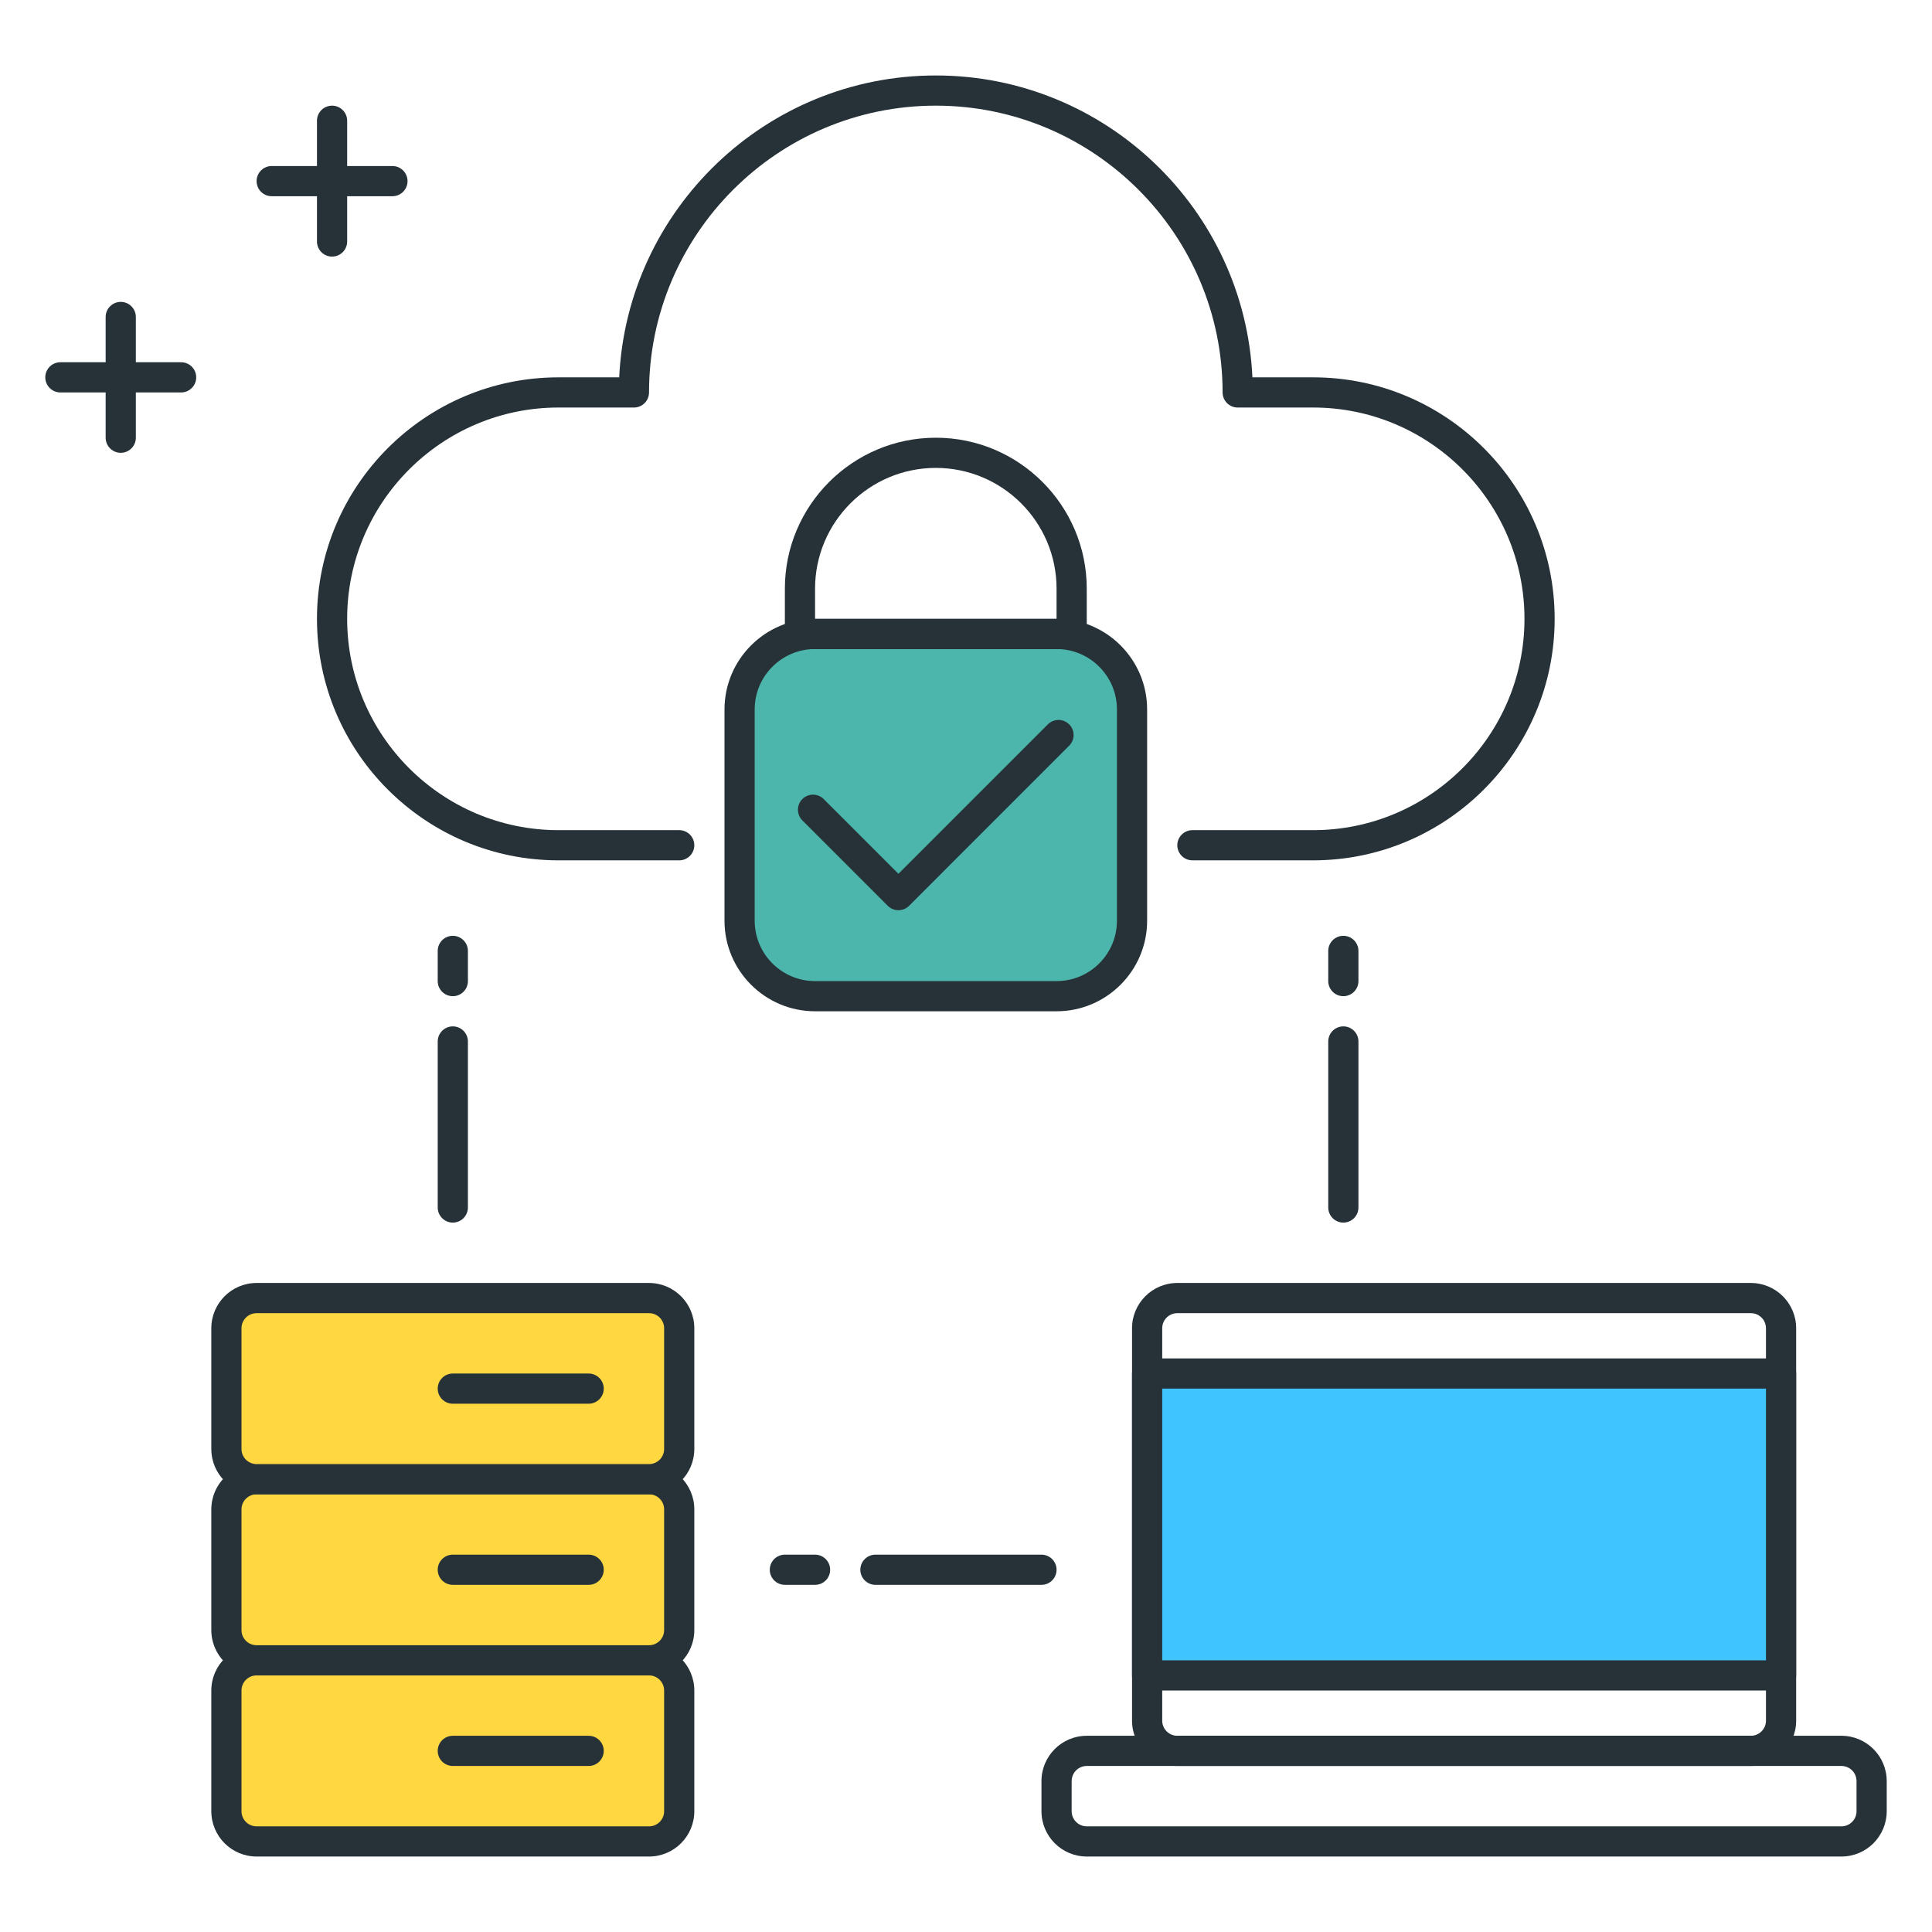 <?xml version="1.0" encoding="UTF-8"?> <!-- Generator: Adobe Illustrator 21.1.0, SVG Export Plug-In . SVG Version: 6.00 Build 0) --> <svg xmlns="http://www.w3.org/2000/svg" xmlns:xlink="http://www.w3.org/1999/xlink" version="1.1" id="Icon_Set" x="0px" y="0px" viewBox="0 0 64 64" style="enable-background:new 0 0 64 64;" xml:space="preserve"> <style type="text/css"> .st0{fill:#263238;} .st1{fill:#FFD740;} .st2{fill:#FF5252;} .st3{fill:#40C4FF;} .st4{fill:#4DB6AC;} .st5{fill:#FFFFFF;} .st6{fill:#FFD345;} </style> <g> <g> <path class="st4" d="M35,33h-8c-1.381,0-2.5-1.119-2.5-2.5v-7c0-1.381,1.119-2.5,2.5-2.5h8c1.381,0,2.5,1.119,2.5,2.5v7 C37.5,31.881,36.381,33,35,33z"></path> <path class="st0" d="M35,33.5h-8c-1.654,0-3-1.346-3-3v-7c0-1.654,1.346-3,3-3h8c1.654,0,3,1.346,3,3v7 C38,32.154,36.654,33.5,35,33.5z M27,21.5c-1.103,0-2,0.897-2,2v7c0,1.103,0.897,2,2,2h8c1.103,0,2-0.897,2-2v-7 c0-1.103-0.897-2-2-2H27z"></path> </g> <g> <path class="st1" d="M21.5,61h-13c-0.552,0-1-0.448-1-1v-4c0-0.552,0.448-1,1-1h13c0.552,0,1,0.448,1,1v4 C22.5,60.552,22.052,61,21.5,61z"></path> <path class="st0" d="M21.5,61.5h-13C7.673,61.5,7,60.827,7,60v-4c0-0.827,0.673-1.5,1.5-1.5h13c0.827,0,1.5,0.673,1.5,1.5v4 C23,60.827,22.327,61.5,21.5,61.5z M8.5,55.5C8.224,55.5,8,55.724,8,56v4c0,0.276,0.224,0.5,0.5,0.5h13c0.276,0,0.5-0.224,0.5-0.5 v-4c0-0.276-0.224-0.5-0.5-0.5H8.5z"></path> </g> <g> <path class="st0" d="M19.5,58.5H15c-0.276,0-0.5-0.224-0.5-0.5s0.224-0.5,0.5-0.5h4.5c0.276,0,0.5,0.224,0.5,0.5 S19.776,58.5,19.5,58.5z"></path> </g> <g> <path class="st1" d="M21.5,55h-13c-0.552,0-1-0.448-1-1v-4c0-0.552,0.448-1,1-1h13c0.552,0,1,0.448,1,1v4 C22.5,54.552,22.052,55,21.5,55z"></path> <path class="st0" d="M21.5,55.5h-13C7.673,55.5,7,54.827,7,54v-4c0-0.827,0.673-1.5,1.5-1.5h13c0.827,0,1.5,0.673,1.5,1.5v4 C23,54.827,22.327,55.5,21.5,55.5z M8.5,49.5C8.224,49.5,8,49.724,8,50v4c0,0.276,0.224,0.5,0.5,0.5h13c0.276,0,0.5-0.224,0.5-0.5 v-4c0-0.276-0.224-0.5-0.5-0.5H8.5z"></path> </g> <g> <path class="st0" d="M19.5,52.5H15c-0.276,0-0.5-0.224-0.5-0.5s0.224-0.5,0.5-0.5h4.5c0.276,0,0.5,0.224,0.5,0.5 S19.776,52.5,19.5,52.5z"></path> </g> <g> <path class="st1" d="M21.5,49h-13c-0.552,0-1-0.448-1-1v-4c0-0.552,0.448-1,1-1h13c0.552,0,1,0.448,1,1v4 C22.5,48.552,22.052,49,21.5,49z"></path> <path class="st0" d="M21.5,49.5h-13C7.673,49.5,7,48.827,7,48v-4c0-0.827,0.673-1.5,1.5-1.5h13c0.827,0,1.5,0.673,1.5,1.5v4 C23,48.827,22.327,49.5,21.5,49.5z M8.5,43.5C8.224,43.5,8,43.724,8,44v4c0,0.276,0.224,0.5,0.5,0.5h13c0.276,0,0.5-0.224,0.5-0.5 v-4c0-0.276-0.224-0.5-0.5-0.5H8.5z"></path> </g> <g> <path class="st0" d="M19.5,46.5H15c-0.276,0-0.5-0.224-0.5-0.5s0.224-0.5,0.5-0.5h4.5c0.276,0,0.5,0.224,0.5,0.5 S19.776,46.5,19.5,46.5z"></path> </g> <g> <path class="st0" d="M43.5,28.5h-4c-0.276,0-0.5-0.224-0.5-0.5s0.224-0.5,0.5-0.5h4c3.859,0,7-3.14,7-7s-3.141-7-7-7H41 c-0.276,0-0.5-0.224-0.5-0.5c0-5.238-4.262-9.5-9.5-9.5s-9.5,4.262-9.5,9.5c0,0.276-0.224,0.5-0.5,0.5h-2.5c-3.86,0-7,3.14-7,7 s3.14,7,7,7h4c0.276,0,0.5,0.224,0.5,0.5s-0.224,0.5-0.5,0.5h-4c-4.411,0-8-3.589-8-8s3.589-8,8-8h2.012 c0.262-5.559,4.866-10,10.488-10s10.227,4.441,10.488,10H43.5c4.411,0,8,3.589,8,8S47.911,28.5,43.5,28.5z"></path> </g> <g> <path class="st0" d="M35.5,21.5h-9c-0.276,0-0.5-0.224-0.5-0.5v-1.5c0-2.757,2.243-5,5-5s5,2.243,5,5V21 C36,21.276,35.776,21.5,35.5,21.5z M27,20.5h8v-1c0-2.206-1.794-4-4-4c-2.206,0-4,1.794-4,4V20.5z"></path> </g> <g> <path class="st0" d="M58,58.5H39c-0.827,0-1.5-0.673-1.5-1.5V44c0-0.827,0.673-1.5,1.5-1.5h19c0.827,0,1.5,0.673,1.5,1.5v13 C59.5,57.827,58.827,58.5,58,58.5z M39,43.5c-0.275,0-0.5,0.224-0.5,0.5v13c0,0.276,0.225,0.5,0.5,0.5h19 c0.275,0,0.5-0.224,0.5-0.5V44c0-0.276-0.225-0.5-0.5-0.5H39z"></path> </g> <g> <path class="st0" d="M61,61.5H36c-0.827,0-1.5-0.673-1.5-1.5v-1c0-0.827,0.673-1.5,1.5-1.5h25c0.827,0,1.5,0.673,1.5,1.5v1 C62.5,60.827,61.827,61.5,61,61.5z M36,58.5c-0.275,0-0.5,0.224-0.5,0.5v1c0,0.276,0.225,0.5,0.5,0.5h25 c0.275,0,0.5-0.224,0.5-0.5v-1c0-0.276-0.225-0.5-0.5-0.5H36z"></path> </g> <g> <rect x="38" y="45.5" class="st3" width="21" height="10"></rect> <path class="st0" d="M59,56H38c-0.276,0-0.5-0.224-0.5-0.5v-10c0-0.276,0.224-0.5,0.5-0.5h21c0.276,0,0.5,0.224,0.5,0.5v10 C59.5,55.776,59.276,56,59,56z M38.5,55h20v-9h-20V55z"></path> </g> <g> <path class="st0" d="M29.762,30.152c-0.133,0-0.26-0.053-0.354-0.146l-2.829-2.829c-0.195-0.195-0.195-0.512,0-0.707 s0.512-0.195,0.707,0l2.475,2.475l4.95-4.95c0.195-0.195,0.512-0.195,0.707,0s0.195,0.512,0,0.707l-5.303,5.304 C30.022,30.099,29.895,30.152,29.762,30.152z"></path> </g> <g> <path class="st0" d="M15,33c-0.276,0-0.5-0.224-0.5-0.5v-1c0-0.276,0.224-0.5,0.5-0.5s0.5,0.224,0.5,0.5v1 C15.5,32.776,15.276,33,15,33z"></path> </g> <g> <path class="st0" d="M15,40.5c-0.276,0-0.5-0.224-0.5-0.5v-5.5c0-0.276,0.224-0.5,0.5-0.5s0.5,0.224,0.5,0.5V40 C15.5,40.276,15.276,40.5,15,40.5z"></path> </g> <g> <path class="st0" d="M44.5,33c-0.276,0-0.5-0.224-0.5-0.5v-1c0-0.276,0.224-0.5,0.5-0.5s0.5,0.224,0.5,0.5v1 C45,32.776,44.776,33,44.5,33z"></path> </g> <g> <path class="st0" d="M44.5,40.5c-0.276,0-0.5-0.224-0.5-0.5v-5.5c0-0.276,0.224-0.5,0.5-0.5s0.5,0.224,0.5,0.5V40 C45,40.276,44.776,40.5,44.5,40.5z"></path> </g> <g> <path class="st0" d="M13,6.5H9C8.724,6.5,8.5,6.276,8.5,6S8.724,5.5,9,5.5h4c0.276,0,0.5,0.224,0.5,0.5S13.276,6.5,13,6.5z"></path> </g> <g> <path class="st0" d="M11,8.5c-0.276,0-0.5-0.224-0.5-0.5V4c0-0.276,0.224-0.5,0.5-0.5s0.5,0.224,0.5,0.5v4 C11.5,8.276,11.276,8.5,11,8.5z"></path> </g> <g> <path class="st0" d="M6,13H2c-0.276,0-0.5-0.224-0.5-0.5S1.724,12,2,12h4c0.276,0,0.5,0.224,0.5,0.5S6.276,13,6,13z"></path> </g> <g> <path class="st0" d="M4,15c-0.276,0-0.5-0.224-0.5-0.5v-4C3.5,10.224,3.724,10,4,10s0.5,0.224,0.5,0.5v4C4.5,14.776,4.276,15,4,15 z"></path> </g> <g> <path class="st0" d="M27,52.5h-1c-0.276,0-0.5-0.224-0.5-0.5s0.224-0.5,0.5-0.5h1c0.276,0,0.5,0.224,0.5,0.5S27.276,52.5,27,52.5z "></path> </g> <g> <path class="st0" d="M34.5,52.5H29c-0.276,0-0.5-0.224-0.5-0.5s0.224-0.5,0.5-0.5h5.5c0.276,0,0.5,0.224,0.5,0.5 S34.776,52.5,34.5,52.5z"></path> </g> </g> </svg> 